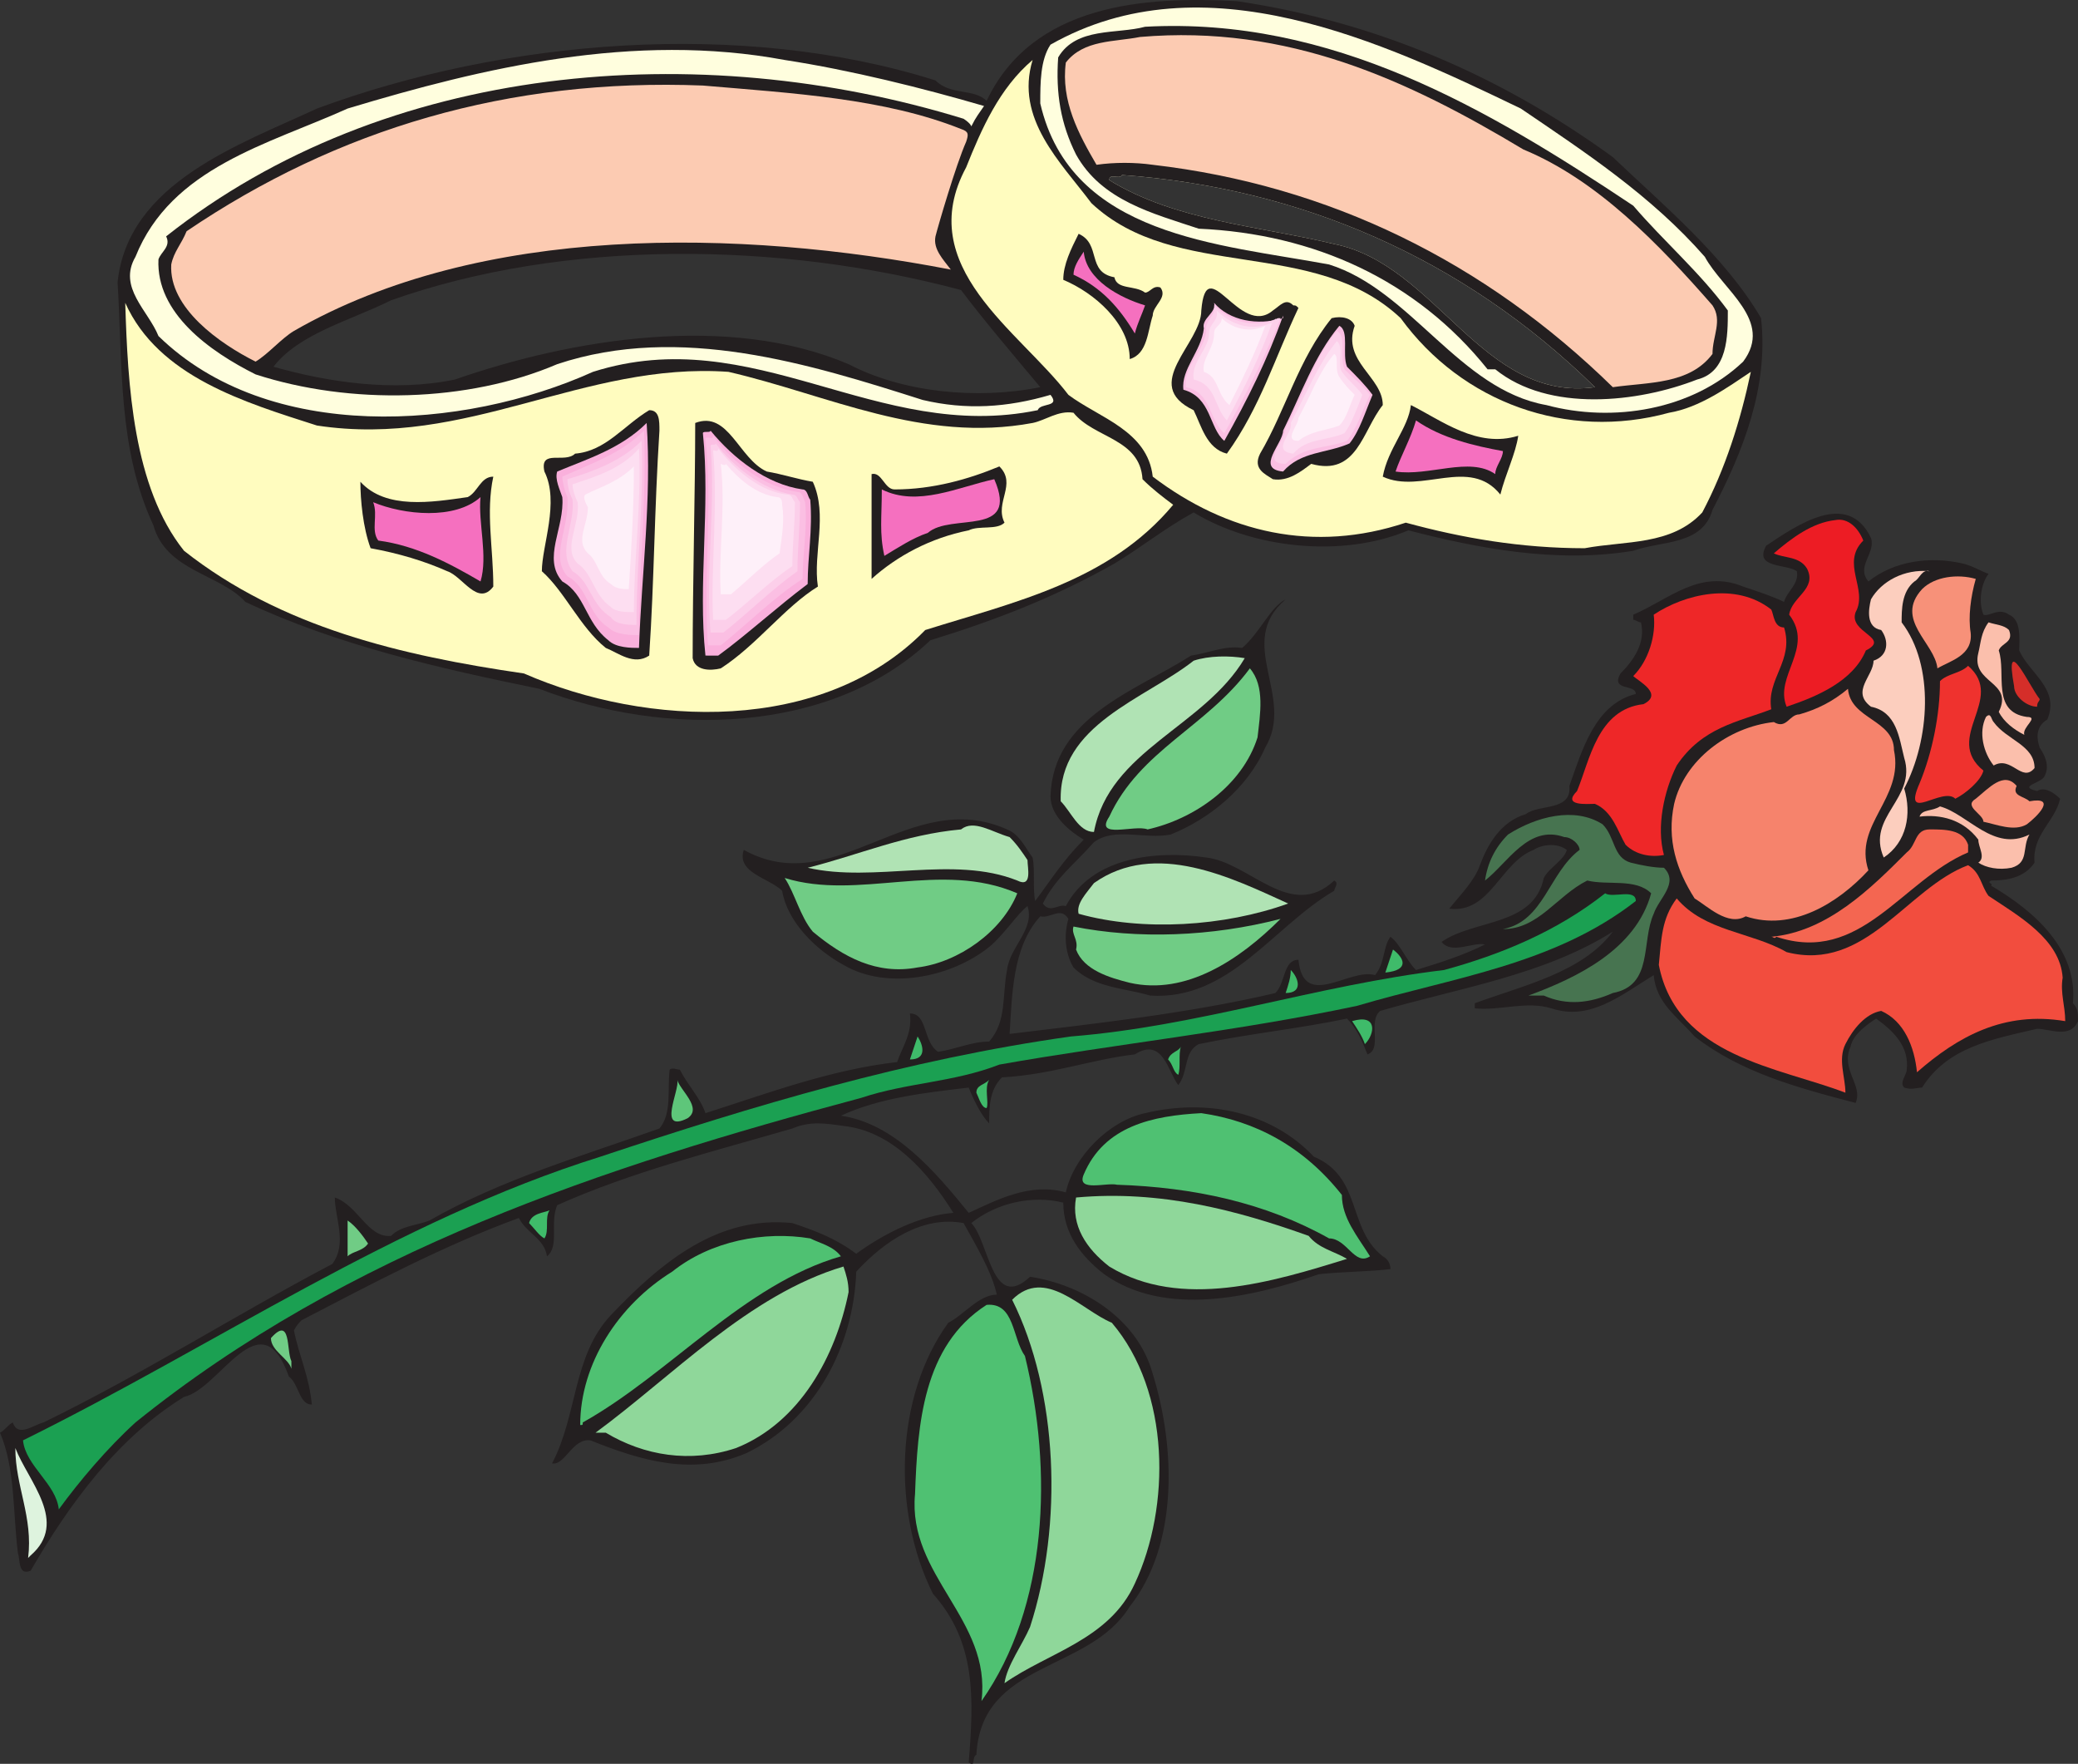 <svg xmlns="http://www.w3.org/2000/svg" width="609.75" height="517.512"><rect width="100%" height="100%" fill="#333333" stroke="none"/><path fill="#231f20" fill-rule="evenodd" d="M473.25 46.098c15 14.25 33 29.25 43.5 47.25 2.25 20.25-5.25 39-14.25 56.25-3 10.5-15 9-23.25 12-22.5 3.75-45.75-.75-66-6-19.5 8.25-45.75 5.25-63-5.25-8.25 4.5-15.75 10.5-23.25 15-17.25 9.75-34.5 16.5-54 22.5-29.25 27.75-78 28.5-114.75 14.25-29.25-6-59.25-12.75-86.25-25.5-7.5-8.25-23.25-9-27-22.5-10.5-22.5-9-47.25-10.5-71.25 3-29.25 36-40.5 58.5-51 54.75-20.25 124.5-26.25 181.5-8.25 4.5 4.5 11.25 2.25 15 6C303 1.098 336-1.152 363 .348c40.5 6 77.25 21.75 110.25 45.75m-5.25 67.5c-39-38.25-87-58.5-138.75-62.25-.75 1.5-3.75-.75-3.75 1.5 19.5 12 44.25 13.5 66 18.75 30 6 43.5 46.5 76.5 42m-186-28.5c-53.25-14.25-116.25-15-167.25 3-12 6-27 9.75-34.5 19.5 15.75 4.5 35.25 7.5 53.25 3.75 34.5-12 80.25-19.5 115.5-4.5 15.75 8.25 37.5 10.5 56.25 6.75-7.5-9-16.5-19.5-23.25-28.5"/><path fill="#fffede" fill-rule="evenodd" d="M500.25 75.348c5.25 9.75 20.25 18.75 11.25 30.75-15 14.25-38.25 18-57.75 12.75-25.5-4.5-39.75-33.75-63.75-41.25-32.25-6-75.75-8.25-84.75-47.25 0-6 0-12.75 3-17.25 45-25.5 97.5-.75 138 18.75 18.75 12.75 38.25 25.5 54 43.5M468 113.598c-39-38.25-87-58.5-138.75-62.25-.75 1.5-3.75-.75-3.75 1.5 19.5 12 44.25 13.5 66 18.75 30 6 43.5 46.5 76.5 42"/><path fill="#231f20" fill-rule="evenodd" d="M479.25 60.348c9 10.5 19.5 19.5 27.75 30.75 0 7.5 0 18-9 20.25-17.25 6.75-43.5 9.75-59.25-3h-2.25c-21-26.25-51-39.75-84.75-41.25-13.5-4.5-28.5-8.25-36-21.75-4.5-9-6-18-5.25-28.5 5.25-9 17.25-6.75 25.5-9 54.75-3 100.5 24 143.25 52.5M468 113.598c-39-38.25-87-58.5-138.75-62.25-.75 1.5-3.75-.75-3.75 1.5 19.5 12 44.25 13.5 66 18.75 30 6 43.5 46.5 76.5 42"/><path fill="#fccbb2" fill-rule="evenodd" d="M447 43.848c21.75 9 39.75 27.75 55.5 45.75 3 4.5 0 9 0 14.25-6.75 9-18.75 8.25-29.25 9.75-37.5-36.75-83.25-59.25-135-65.25-5.25-.75-11.25-.75-16.5 0-5.25-9-10.5-18.75-9-30 5.25-6.75 14.25-6 21.75-7.5 43.5-3.75 78.75 12.75 112.5 33m-172.5 25.5c-.75 3.75 2.25 6.75 4.5 9.75-62.25-12-138-13.5-192.75 18-3.75 2.25-7.5 6.75-11.25 9-10.5-5.25-25.5-15.75-24.75-28.5.75-3.75 3-6 4.5-9.75 44.25-30 94.5-45 151.5-42.75 26.25 2.25 53.25 3.75 75.75 12.75 2.25.75 2.25 1.5 1.5 3.75-3 6.75-8.25 24.75-9 27.75"/><path fill="#fffede" fill-rule="evenodd" d="M285 37.098s0-.75-2.25-2.25c-78-24-169.5-16.5-234 34.5 1.5 3-1.5 4.5-2.25 6.75-.75 15.75 15 27 28.5 33.75 27.75 9 62.25 8.25 88.5-3 36-12 74.25 0 107.25 10.5 12.75 3 24.75 2.25 37.5-1.5 3 3.75-3 2.25-3.75 4.5-47.25 9.75-83.25-26.25-130.5-11.25-38.25 17.25-95.25 21-127.5-10.5-3-7.5-12-14.25-6.75-23.25 10.5-26.25 39-33 62.25-43.5 39.75-12 84-22.5 128.25-14.25 19.5 3 40.5 8.25 58.5 13.5-1.5 2.25-2.25 3-3.75 6"/><path fill="#fffcbf" fill-rule="evenodd" d="M303 17.598c-5.25 17.25 8.25 30 17.25 42 24.75 23.25 65.25 9.75 90.75 33.75 18 24.75 48.75 36 78.75 27.75 9-1.5 17.25-7.5 24-12-3 14.25-7.5 28.5-14.25 41.25-9 9.75-22.5 8.25-34.5 10.5-18.75 0-36-3-52.5-7.5-27 9-52.5 3-74.25-13.5-1.5-13.5-15.75-17.25-24.75-24-14.25-18.75-45.75-37.5-30-66.75 4.5-11.25 9.75-23.25 19.5-31.5"/><path fill="#231f20" fill-rule="evenodd" d="M327 81.348c.75 3.75 6 2.25 9 4.5 1.5 0 2.25-2.25 4.5-1.5 2.25 3-2.25 5.25-2.25 8.25-1.5 4.5-1.5 11.25-6.75 12.75 0-10.5-10.5-19.5-19.5-23.25 0-4.5 2.25-9 4.5-13.5 6.75 3 2.25 11.25 10.5 12.75"/><path fill="#f570bf" fill-rule="evenodd" d="M336 89.598c-.75 2.25-2.25 5.25-3 8.25-4.5-7.5-9.75-13.5-18-17.25 0-2.25 1.5-4.5 3-6.75.75 8.25 10.5 13.5 18 15.75"/><path fill="#231f20" fill-rule="evenodd" d="M373.5 91.098c2.25-1.5 3.75-3.75 6-1.5.75 0 .75 0 1.5.75-6.75 14.25-11.25 29.25-21 42.75-6-1.5-7.5-8.25-9.75-12.75-15.75-7.5 2.25-19.5 2.25-29.25 1.5-18 11.25 8.25 21 0"/><path fill="#fffcbf" fill-rule="evenodd" d="M93 124.848c44.25 6.75 78-18.75 120.75-15.75 29.25 6.75 57 21 89.25 15 3.75-.75 7.5-3.75 12-3 6 7.5 19.5 7.5 20.25 19.5 3 3 6 5.25 9 7.5-18.75 22.5-46.5 28.5-72.75 36.75-30 30.75-81.75 28.5-117.75 12.75-36-5.25-71.25-13.5-99.75-36-15-18.75-16.5-48.75-17.25-72.75 9.75 21.75 35.25 29.25 56.25 36"/><path fill="#fbbfe3" fill-rule="evenodd" d="M376.5 93.348v-.75c-4.5 12.75-10.5 24.75-17.25 36.75-4.5-3.75-3.75-12.75-12-15-.75-6 5.25-11.25 6-18-.75-3 3.75-4.5 3-7.5 4.5 5.25 12.75 6.75 20.25 4.5"/><path fill="#fccfea" fill-rule="evenodd" d="M375 93.348h.75c-4.5 11.25-10.5 23.25-16.5 33.75-4.5-3.75-3.75-12-11.25-13.5-.75-6 5.25-10.5 6-16.5-.75-3 3-4.5 2.25-7.5 5.25 5.25 12 6.75 18.75 3.75"/><path fill="#fccfea" fill-rule="evenodd" d="M374.25 94.098v-.75c-3.75 11.25-9 21.75-14.25 31.5-4.5-3-3.75-11.25-10.5-12.75-.75-5.25 4.5-9.75 5.25-15-.75-3 3-3.75 2.25-6.75 4.5 4.5 11.25 6 17.25 3.75"/><path fill="#fddef1" fill-rule="evenodd" d="M372.75 94.848c.75 0 .75 0 .75-.75-3.75 10.5-8.25 19.5-13.5 29.25-3.75-3.75-3-10.5-9.75-12-.75-5.25 4.5-9 4.5-13.5 0-3 3-3.75 2.25-6.75 4.5 4.5 10.5 6 15.75 3.75"/><path fill="#fddef1" fill-rule="evenodd" d="M372 95.598v-.75c-3 9-7.5 17.25-12 26.25-3-3-3-9.75-8.25-10.5-.75-5.25 3.75-8.25 3.75-12.75 0-2.25 3-3 2.25-6 3.75 3.75 9 5.25 14.25 3.75"/><path fill="#fef0f9" fill-rule="evenodd" d="M371.25 95.598c-3 8.25-6.75 15.75-10.5 23.25-3.75-3-3-8.25-7.5-9.75-.75-3.75 3-6.75 3-11.25 0-2.25 2.25-2.25 2.25-4.5 3 3 8.25 4.5 12.75 2.25"/><path fill="#231f20" fill-rule="evenodd" d="M397.5 95.598c-3.75 10.5 8.25 15 8.25 23.25-6 7.5-7.5 21-21 17.25-3 2.25-6.75 5.25-11.25 4.5-2.25-1.5-6-3-3.75-7.5 7.5-12.75 11.25-27.75 21-39.75 3-.75 6 0 6.75 2.25"/><path fill="#fbbfe3" fill-rule="evenodd" d="M395.25 107.598c3 3 5.25 5.25 7.5 8.25-2.25 5.25-3.75 10.5-6.75 14.25-6.75 3-14.25 2.25-19.5 8.25-8.25-.75 0-8.25 0-12 5.25-10.5 9-21.75 16.5-30.75 3 1.5.75 8.25 2.25 12"/><path fill="#fccfea" fill-rule="evenodd" d="M394.5 108.348c3 3 5.25 4.5 7.5 7.5-2.25 4.5-3.75 9.75-6.75 13.5-6 2.25-12.75 1.5-18 6.75-7.5 0 0-6.75 0-10.5 5.25-9.75 8.25-20.25 15-28.5 3 1.5.75 7.5 2.25 11.25"/><path fill="#fccfea" fill-rule="evenodd" d="M393.75 109.098c3 2.25 5.25 3.75 7.5 6.75-2.25 4.5-3.75 9-6.75 12-5.25 2.25-12 1.5-15.75 6.75-7.5 0-.75-6.75-.75-9.75 4.5-9 8.25-18.75 14.25-26.25 3 1.5.75 7.5 1.5 10.5"/><path fill="#fddef1" fill-rule="evenodd" d="M393.75 109.098c2.25 3 4.5 4.5 6 6.75-1.5 3.75-3 8.25-5.25 11.25-5.25 2.25-11.25 1.5-15 6-6.75-.75 0-6-.75-9 4.5-8.25 7.5-16.5 13.5-24 2.25 1.5 0 6.75 1.5 9"/><path fill="#fddef1" fill-rule="evenodd" d="M393 109.848c2.25 3 4.5 3.75 6 6-2.25 3.75-3 7.5-5.25 10.5-4.5 1.5-9.75.75-13.5 5.25-6-.75 0-5.25 0-8.25 3.75-7.5 6-15 11.25-21.75 2.25 1.5.75 6 1.5 8.25"/><path fill="#fef0f9" fill-rule="evenodd" d="M393 110.598c1.5 2.25 3 3.75 4.5 5.25-1.5 3-2.25 6.75-4.5 9-3.75 1.5-8.25 1.5-12 4.5-4.5 0 0-4.5 0-6.75 3.75-6.75 6-13.5 10.5-18.75 1.5.75 0 4.5 1.5 6.75"/><path fill="#231f20" fill-rule="evenodd" d="M445.5 127.848c-.75 5.25-3.75 11.25-5.25 17.25-9-11.25-23.25 0-34.5-5.25 1.5-8.25 7.5-14.25 8.25-21 9 4.5 19.5 12.75 31.5 9m-252-1.5c-1.5 23.25-1.5 43.5-3 66-4.5 3-9-.75-12.75-2.25-7.5-6-12-16.5-18.75-22.5 0-7.5 5.25-20.25.75-29.25-1.5-6.75 6-2.25 9-5.25 9-.75 14.25-8.25 21.75-12.75 3 0 3 3 3 6m45 15c4.5 9.75 0 21 1.5 30.75-9.75 6-18 17.25-28.5 24-3 .75-7.5.75-8.25-3 0-21.75.75-49.5.75-69 9.75-3.75 12.75 10.5 21 14.25 4.5.75 9 2.25 13.5 3"/><path fill="#f570bf" fill-rule="evenodd" d="M441 132.348c0 2.25-2.25 4.5-2.25 6.75-7.5-5.25-19.5.75-29.25-.75 1.5-4.5 4.5-9.75 6-15 7.5 5.25 17.25 7.5 25.5 9"/><path fill="#fab0dc" fill-rule="evenodd" d="M187.5 190.098c-2.25 0-6.75 0-9-2.25-6.75-5.25-6.75-13.5-13.5-17.25-6-6.75.75-15.75 0-24.75-.75-2.25-2.25-5.25-1.5-7.5 9-3.75 18.75-6.75 26.25-14.25 1.5 22.5-1.5 44.25-2.25 66"/><path fill="#fbbfe3" fill-rule="evenodd" d="M187.5 186.348c-2.25 0-6.75 0-9-2.25-6-3.75-6-12-12-15-5.25-6 .75-14.25 0-23.25-.75-1.5-1.5-4.5-1.5-6 8.25-3.75 17.25-6.75 24-13.5.75 21-1.5 40.5-1.5 60"/><path fill="#fccfea" fill-rule="evenodd" d="M186.75 183.348c-2.25 0-6 0-7.5-2.25-6-3.75-6-10.5-11.25-13.5-4.5-6 .75-13.5 0-21-.75-1.5-1.5-3.75-1.5-6 7.5-2.25 15.75-5.25 21.75-11.25.75 18-1.5 36-1.5 54"/><path fill="#fddef1" fill-rule="evenodd" d="M186 179.598c-2.25 0-5.25 0-6.75-1.5-5.25-3.75-5.25-9.75-9.75-12.75-4.5-4.5.75-11.25 0-18-.75-1.5-1.5-3.75-1.5-5.25 6.75-2.25 14.25-4.5 19.5-10.5.75 16.5-1.5 32.25-1.5 48"/><path fill="#fddef1" fill-rule="evenodd" d="M185.25 176.598c-1.5 0-4.5 0-6-2.25-4.5-3-4.5-8.25-9-10.5-3-4.5 1.5-9.75 0-15.75 0-1.5-.75-3 0-4.5 5.25-2.25 11.25-4.5 16.5-9 .75 14.25-1.5 28.5-1.5 42"/><path fill="#fef0f9" fill-rule="evenodd" d="M184.5 172.848c-1.5 0-3.75 0-5.25-1.5-3.75-2.25-3.75-6.75-6.75-9-3.75-3.75 0-8.25 0-13.5-.75-1.5-1.5-3-.75-3.75 4.5-2.25 9.75-3.75 14.25-8.25 0 12.75-.75 24-1.5 36"/><path fill="#fab0dc" fill-rule="evenodd" d="M235.5 143.598c1.5 0 1.5 2.25 2.25 3 .75 9-.75 16.5-.75 24.75-9 6.75-18 15-26.25 21H207c-2.25-21 1.5-43.5-.75-65.25 0-.75 2.25 0 2.25-.75 6.75 8.25 16.5 15.75 27 17.25"/><path fill="#fbbfe3" fill-rule="evenodd" d="M234 144.348c1.5 0 1.5 1.5 2.25 3 .75 7.5-.75 15-.75 22.5-8.25 5.25-16.5 13.5-24 19.5h-3.75c-1.5-19.5 1.5-40.5-.75-60.75.75-.75 2.25.75 2.25-.75 6 8.25 15 15 24.75 16.5"/><path fill="#fccfea" fill-rule="evenodd" d="M232.5 145.098c1.5 0 1.5 1.5 2.25 2.25 0 7.5-.75 13.5-.75 20.25-7.5 5.25-15 12.75-21.75 18h-3.75c-1.5-18 1.5-36.75 0-54.75 0-.75 1.5 0 1.5-.75 5.25 6.75 13.5 13.5 22.5 15"/><path fill="#fddef1" fill-rule="evenodd" d="M231 145.098c1.5 0 1.5 1.5 2.25 2.25 0 6.75-.75 12.75-.75 18.75-6.75 4.5-13.5 11.25-19.5 15.75h-3.75c-.75-15.75 1.5-33 0-49.5 0-.75 1.5.75 1.5-.75 5.25 6.75 12.75 12.75 20.25 13.5"/><path fill="#fddef1" fill-rule="evenodd" d="M230.25 145.848c.75 0 .75 1.5 1.5 1.5 0 6-.75 11.25-1.5 16.5-5.25 4.5-11.25 10.5-16.5 14.25h-3c-1.5-14.25.75-29.25-.75-43.5.75-.75 1.5 0 2.25-.75 3.75 6 10.5 10.5 18 12"/><path fill="#fef0f9" fill-rule="evenodd" d="M228 145.848c1.5 0 1.5 1.5 1.5 2.25.75 4.5 0 9-.75 14.25-4.5 3-9.75 8.25-14.25 12h-3c-.75-12 1.5-25.5 0-38.25 0 0 1.5.75 1.5 0 3.75 4.5 9 9 15 9.75"/><path fill="#231f20" fill-rule="evenodd" d="M294.75 153.348c-2.25 2.25-7.5.75-10.5 2.25-11.25 2.25-21 7.5-28.5 14.25v-30.75c3-.75 3.75 4.5 6.75 4.5 11.25 0 21.75-3 30.75-6.75 5.25 5.25-1.5 10.5 1.5 16.5m-150 18.75c-4.5 6-9-3-13.5-4.5-6.75-3-14.25-5.25-22.5-6.75-2.25-6-3-14.25-3-19.5 7.5 8.25 21 6 31.5 4.5 3-1.5 3.75-6 7.5-6-2.25 10.5 0 21 0 32.25"/><path fill="#f570bf" fill-rule="evenodd" d="M291.75 140.598c7.5 17.25-12.75 9.75-19.5 15.75-4.5 1.5-9 4.5-12.75 6.75-1.5-6.75-.75-11.25-.75-19.5 10.5 5.25 22.5-.75 33-3m-150.75 30c-9-5.25-18.75-10.5-30-12-2.25-3 0-7.5-1.5-11.25 9 3.75 24 5.25 31.5-1.5-.75 7.5 2.25 17.25 0 24.75"/><path fill="#231f20" fill-rule="evenodd" d="M549 157.848c1.5 4.5-4.5 8.25-.75 12.75 7.5-6 18-7.5 27.75-5.25 3 .75 5.25 2.25 7.5 3-2.25 3-3 8.25-1.5 12 1.5.75 4.5-2.25 7.5 0 3.75 1.5 3 7.5 3 10.5 3 6.75 12 11.25 8.25 20.25-3.75 2.25-3 6-2.25 8.25 1.5 2.25 3 5.25 1.5 8.25-.75 2.25-8.25 3-2.25 4.5 2.25-1.5 5.25.75 6.75 2.25-1.5 6.75-8.25 10.5-7.5 18.75-3 4.5-8.25 5.25-12.75 5.25-1.5.75.75.75 0 1.5 12.75 7.5 25.5 18.75 24 34.5 1.5 1.5 1.5 3 1.5 5.25-2.25 5.25-8.25 2.25-12 2.25-12.75 3-26.25 5.25-33.75 17.25-1.5 0-3 .75-5.25 0-1.5-1.5.75-3.75.75-5.25.75-6.75-3.75-11.25-9-15-2.25 1.5-6.75 4.5-7.5 8.25-3 6.75 3.75 11.25 1.5 16.5-17.25-4.5-33.75-9-47.25-19.5-5.25-6-11.25-9.75-12-18-9.75 6-18.75 13.5-30 9.75-7.5-2.25-15 .75-22.5 0v-1.5c14.25-5.25 31.5-9 40.5-21-20.25 12.75-45 16.5-68.25 23.25-3.75 3 .75 11.25-3.75 12.75-1.5-3.75-3-7.5-6-10.5-14.25 3-29.25 4.5-43.5 7.5-4.5 2.25-3 8.25-6 12-3-3.75-4.5-14.25-12.75-9-12.75 1.5-24.75 6-39 6.75-3.75 3.75-3.75 9-3.75 13.5-2.25-2.25-4.5-6.75-6-10.5-12.75 1.5-26.25 3-37.5 8.25 15.75 2.25 27.75 16.5 37.5 28.5 8.25-3.75 18-9 28.5-6 2.25-10.5 12.75-21 23.25-23.25 18.75-4.5 37.5 0 49.5 12.75 14.25 6 9.75 21 20.25 29.25 1.5.75 2.25 2.25 2.25 3.75-6 .75-14.25.75-21 1.5-19.5 6.75-45 12.75-63 0-6.75-5.25-12-12-12-21-9-2.25-19.5 0-27 6 5.25 5.25 6 26.25 17.25 15.75 15 2.25 31.5 12 36 28.5 6.75 21.75 7.5 50.25-6.75 68.25-12 19.5-43.5 15.75-45 43.5-1.5.75 0 3.75-2.25 2.25 1.5-18.75 2.25-35.25-10.5-49.5-12-24-11.25-57.75 4.5-79.5 4.5-2.25 9-8.25 14.25-8.25-1.5-6.75-6-14.25-9.75-21-12-2.25-23.25 5.25-31.5 14.25-.75 21.75-12 43.5-32.25 53.25-15.75 6.75-30.75 2.25-45.75-3.75-5.25-.75-7.5 7.5-11.25 6.75 7.5-14.25 6-31.5 17.25-43.5 15-15.75 31.5-29.25 53.25-27 6.75 2.25 12.75 4.5 18.75 9 8.25-6 18.75-11.25 28.5-12-7.5-12-18-24-32.25-25.5-5.25-.75-9.75-1.5-15 .75-23.25 6.75-47.25 12.75-69 22.5-2.25 5.25.75 12-3 15-.75-5.25-6-6.75-8.25-11.25-22.5 8.25-43.5 19.5-63.75 30-.75.75-1.5 1.5-2.25 3 1.5 7.5 4.5 13.5 5.25 21.75-3.75 0-3.75-6-6.75-8.25-8.25-23.25-20.25 3.75-30.75 6-19.5 12-33.75 31.5-45 51-3.75 1.5-3-3-3.75-5.25-1.5-12-.75-24.75-5.25-35.25 1.5-.75 2.25-2.25 3.75-3 1.5 4.5 6 .75 9 0 29.25-14.25 56.25-31.5 84.75-46.5 4.5-6 .75-13.5.75-19.5 6.75 2.25 9.75 12 16.5 11.25 3-3 7.5-3 11.25-4.5 21-12 44.25-18.75 67.5-27 3.75-4.5 2.25-11.25 3-17.25.75-.75 2.25 0 3 0 2.25 4.5 6 8.25 7.5 12.75 18.75-6 36.75-12.75 56.25-15 1.5-4.5 4.5-8.25 3.75-14.25 5.25 0 3.75 8.25 8.25 11.25 5.25-.75 9.75-3 15-3 5.25-6 3.75-13.5 5.25-21 .75-6.75 8.25-12 6-18.75-3 2.25-6.75 8.25-11.25 12-11.25 9-30 12.75-42.75 5.25-8.25-4.5-16.5-12.75-18-21.75-3.75-3.75-13.5-5.25-11.25-12 27 15 48.75-18.75 77.25-6 3.75 1.5 5.25 5.25 7.5 8.25.75 3.75 0 9 .75 12.75 4.5-6 8.25-12 14.25-18-3.75-2.25-9.75-6.75-9.75-12.75.75-23.25 24.75-30.75 41.25-41.25 5.25-.75 9.75-3 15-2.25 5.25-4.5 8.25-12 12.75-14.25-15 12.75 3 28.5-6 43.5-5.25 12-16.5 21-27.75 25.5-7.5 1.5-16.5-2.25-22.5 2.25-6 6.75-11.25 10.5-15 18 2.25 3 4.5 0 6.75.75 7.5-14.25 26.25-16.5 41.25-14.25 12.75 1.5 24.75 18.75 37.5 6.75 1.5.75 0 2.25 0 3-18 10.5-30.75 32.25-54 30.75-7.5-2.25-16.5-2.25-22.5-8.25-2.25-3.75-3-9-1.5-14.25-2.25-3.75-5.25 0-8.25-.75-8.25 9-8.25 23.25-9 34.5 24.75-3 52.5-6 78-12 3-3 2.25-9.75 6.75-9.75 1.5 15 15 2.25 22.5 4.5 3-3.75 2.25-8.25 4.5-11.25 3 2.25 4.5 6.75 7.5 9.75 7.5-2.25 14.25-4.5 20.25-7.5-3.75-.75-9.75 3-12.75-.75 9.75-6.75 27-4.5 30-18.75 1.5-3 6-5.25 6.75-8.25-3-2.25-7.5-1.5-9.75 0-9.75 3.75-12.75 18.75-24.75 17.25 3-3.75 7.5-8.25 9-12.75 2.25-6 6-12.75 13.5-15 3.75-3 13.5-.75 12.75-8.25 3.75-10.5 7.5-24 19.5-27 0-3-7.5-.75-4.5-6 3.75-3.75 7.5-9 6-15-.75 0-1.5-.75-2.25-.75v-1.5c10.5-4.5 19.5-13.5 32.25-8.25 4.5 1.5 9 3 12 4.5.75-3 4.5-5.25 3.75-9-3-2.25-12.75-.75-9-7.5 9-6 24-16.5 30.75-2.25"/><path fill="#ed1c24" fill-rule="evenodd" d="M546.75 158.598c-6.75 6.75 1.5 14.25-2.25 21-2.25 6 10.5 7.5 3 11.25-3.75 9-14.25 13.5-23.25 16.5-3.75-9 8.25-17.25.75-27 .75-5.25 8.25-7.5 5.25-13.5-2.25-3.75-6.75-3-9.75-4.5 5.25-4.5 11.25-9 18-9.75 3.75-.75 6.75 2.25 8.25 6"/><path fill="#fccebe" fill-rule="evenodd" d="M561.75 170.598c-3.75 3-3.75 8.25-3.75 12 9.75 12.75 8.25 34.5.75 48.75 2.25 7.5.75 15.75-6 20.25-5.25-12 9.75-17.25 6-29.25-1.5-6-2.25-13.5-9.75-15-6-4.5.75-9 .75-13.5 4.5-1.5 4.5-6 2.25-9-4.5-.75-3.75-6-3-9 3-5.25 9.75-9 17.25-8.25-2.25-.75-3 2.25-4.5 3"/><path fill="#f79179" fill-rule="evenodd" d="M578.25 185.598c.75 6.75-6 8.25-9.75 10.5-.75-7.5-12.75-14.25-4.5-23.25 3.75-3.75 10.5-4.5 15.75-3-1.5 5.25-2.25 11.25-1.5 15.75"/><path fill="#ee2728" fill-rule="evenodd" d="M519.75 178.848c.75 1.5.75 5.25 3.75 5.25 3 9.75-5.25 15-3.75 24-9.75 3.75-20.25 5.25-27.75 16.5-3.75 7.5-6 18-3.75 26.25-3.75.75-8.25 0-11.25-3-2.25-3.75-3.75-9.75-9-12-2.25 0-9.75.75-5.25-3.75 3.75-9 6-24 19.5-25.5 6-3-1.5-6.75-3-8.25 4.5-4.5 6.75-12 6-18 9-6 24-9.75 34.5-1.5"/><path fill="#fbbfac" fill-rule="evenodd" d="M589.5 184.848c1.5 3.75-2.25 3.75-3 6 2.25 6.75-2.25 18 8.25 19.5 3.75 0-1.5 3-.75 5.25-3-1.5-6-3.75-7.5-6.75 4.5-9-8.25-8.25-6-17.25.75-3 .75-6 3-9 2.25.75 4.5.75 6 2.25"/><path fill="#b0e3b4" fill-rule="evenodd" d="M365.25 193.098c-12 20.25-39.75 27-44.25 51-4.5 0-6.75-6-9.75-9-.75-22.5 24.75-30 39-41.25 4.5-1.5 10.5-1.5 15-.75"/><path fill="#d52e29" fill-rule="evenodd" d="M597.75 207.348c-3 0-6.75-3-6.75-6-3-16.5 4.5 0 7.5 3.75 0 .75-.75.75-.75 2.25"/><path fill="#ef322e" fill-rule="evenodd" d="M582 226.098c-.75 3-5.25 6.75-8.25 8.25-3.75-3.75-15.75 7.5-10.5-4.5 3.75-9 6-20.25 6-30 2.25-2.25 6-2.25 8.25-4.5 11.25 9.75-7.5 21 4.5 30.75"/><path fill="#70cc85" fill-rule="evenodd" d="M369 216.348c-4.5 14.25-18.75 24-32.25 27-3.75-1.5-15.75 3-11.25-3.75 9-19.5 28.5-26.25 41.25-43.5 4.5 5.25 3 13.5 2.25 20.25"/><path fill="#f6836c" fill-rule="evenodd" d="M555.75 220.098c3 14.25-12 21.75-7.5 35.25-9 9.75-22.5 18-36 13.5-5.25 3-11.25-3-15-5.25-5.25-8.25-8.25-17.25-6-27.75 3-12.75 15.75-22.5 29.25-24 3.75 2.25 4.5-2.25 7.5-2.25 5.25-1.5 9.75-3.75 14.25-7.5.75 9 13.5 9 13.5 18"/><path fill="#fbbfac" fill-rule="evenodd" d="M597 225.348c-3.75 4.5-6.75-3.75-12-.75-3-3.75-4.5-9.75-2.25-14.25 1.5-1.5 1.5.75 2.25 1.5 3.75 5.25 12 6.75 12 13.5"/><path fill="#f79179" fill-rule="evenodd" d="M591.75 230.598c-1.5 3 2.25 3 3.75 4.5 8.25-1.5 2.25 4.5-.75 6.75-3.75 2.25-9 0-12.75-.75 0-2.25-6-4.5-2.25-6.75 3.75-3 8.25-8.25 12-3.75"/><path fill="#fbbfac" fill-rule="evenodd" d="M595.5 244.848c-2.25 3.75 0 8.25-5.25 9.75-3.75.75-7.5 0-9.75-1.5 2.25-1.5 0-4.5 0-6.75-4.5-6-11.25-7.5-17.25-6.75.75-2.25 3.75-1.5 6-3 8.25 2.25 15.75 13.5 26.25 8.25"/><path fill="#477450" fill-rule="evenodd" d="M478.5 253.098c3 .75 6.75 1.5 9.75 1.5 4.5 4.5-1.5 9-3 13.5-3.75 8.25 0 21-12 23.25-6.75 3-13.5 3.75-20.25.75h-4.5c14.25-5.25 31.5-13.5 36-30-4.5-4.5-12.75-2.25-18.75-3.75-9 4.5-14.25 14.25-24.75 14.25 12-2.25 13.5-16.5 22.5-23.25 0-1.5-2.25-3.75-4.5-3.75-10.5-3.75-16.5 7.5-23.25 12.75.75-5.25 3-9.75 6.75-13.5 8.25-5.25 19.5-8.25 27.75-3 3.75 3.75 3 9.75 8.25 11.25"/><path fill="#b0e3b4" fill-rule="evenodd" d="M301.5 252.348c0 2.25 1.5 8.25-3 6-18.75-7.5-42 .75-61.5-3.75 15-3.75 28.5-9.75 45-11.25 3.75-3 9 .75 14.25 2.25 2.25 2.25 3.75 4.5 5.25 6.75"/><path fill="#f46651" fill-rule="evenodd" d="M577.5 247.848v2.25c-19.5 8.25-31.5 33-56.25 24.75-.75.75-.75 0-1.5 0 16.5-1.5 29.25-14.25 39.75-24.75 3-2.25 2.25-6.75 6.75-6.75s9.75 0 11.25 4.5"/><path fill="#b0e3b4" fill-rule="evenodd" d="M378 265.098c-18.75 6.75-42.75 8.25-61.5 3-.75-3 2.25-6 4.5-9 18-12.75 40.5-1.5 57 6"/><path fill="#f24d3e" fill-rule="evenodd" d="M583.5 262.848c9 6 21 12.75 21.75 24-.75 4.5.75 8.25.75 12.75-18-3-31.5 4.5-43.5 15-.75-7.5-3.75-15-10.5-18-4.5.75-8.25 5.25-10.5 9.75s0 9.75 0 14.25c-19.5-7.5-49.5-10.5-54.75-37.5.75-7.5.75-13.5 5.25-19.5 8.25 9.75 21.75 9.75 32.25 15.75 23.25 6 35.25-18.75 53.25-25.5 3.75 2.25 3.75 6 6 9"/><path fill="#70cc85" fill-rule="evenodd" d="M298.5 262.098c-4.5 11.25-17.25 20.25-29.25 21.75-12 2.25-21.75-3-30.75-10.5-3.75-4.5-5.25-11.25-8.25-15.75 21.75 6.75 45.75-5.25 68.25 4.5"/><path fill="#1ba052" fill-rule="evenodd" d="M480 264.348c-24 18.75-54 22.5-81.75 30.75-35.25 7.5-71.25 11.25-105 17.25-13.5 5.25-27 5.25-40.5 9.75-75.75 20.25-150.75 45-213 95.25-8.25 7.5-16.5 17.25-22.5 25.5-.75-7.5-9.75-12.75-10.5-20.25 56.25-27.75 109.5-64.5 169.5-83.25 45-15 90-28.5 138-35.25 37.5-3 72-15 109.5-19.5 16.5-4.5 33-11.25 47.25-22.5 2.25 1.5 9-1.5 9 2.25"/><path fill="#70cc85" fill-rule="evenodd" d="M375.75 269.598c-12 12-27.75 22.5-44.25 18.75-6-1.5-13.5-3.75-15.75-9.75.75-3-1.5-4.5-.75-6.75 18.75 3.75 40.5 3 60.75-2.25"/><path fill="#3fbb6a" fill-rule="evenodd" d="m267 310.848 2.25-6.75c1.5 2.25 3 6.75-2.25 6.75m110.25-19.5c.75-2.25 1.5-4.5 1.5-6.75 2.25 2.25 3.75 6.75-1.5 6.75m29.25-6 2.25-6.75c3 2.25 5.25 6-2.25 6.75m-9.75 14.25c1.5 2.25 3 4.5 3.75 6.75 3-3 3.75-9-3.75-6.75"/><path fill="#5ec67a" fill-rule="evenodd" d="M201.75 328.098c-9 4.5-2.25-8.25-3-11.25.75 3 7.5 8.25 3 11.25"/><path fill="#4fc172" fill-rule="evenodd" d="M393.75 350.598c0 6.75 4.5 12 8.25 18-4.5 3-6.75-5.25-12-5.25-18.75-10.5-39.75-15-62.25-15.75-3-.75-12 2.25-9.75-3 6-14.25 20.25-17.25 34.5-18 15.75 2.25 30 9.75 41.25 24"/><path fill="#8fd79a" fill-rule="evenodd" d="M384 362.598c3 3.75 7.5 4.5 11.25 6.75-21.75 6.75-48.75 15-69.75 2.25-6.75-5.25-11.25-12-9.75-20.25 24.75-2.25 47.25 3.75 68.25 11.25"/><path fill="#3fbb6a" fill-rule="evenodd" d="M159.75 363.348c-1.5-.75-3-3-4.5-4.5.75-3 4.5-3 6-3.75-1.5 2.25 0 6-1.5 8.25m129.75-38.25c-1.5 0-2.25-3-3-4.5 0-2.25 2.25-2.25 3.75-3.75-1.5 2.25 0 6.75-.75 8.25m56.25-9.75c-1.5-.75-1.5-3-3-4.5.75-2.25 3-2.25 3.75-3.75-.75 2.25 0 6-.75 8.25"/><path fill="#70cc85" fill-rule="evenodd" d="M102 368.598v-10.5c2.25 1.5 4.5 4.5 6 6.75-1.5 2.25-4.5 2.25-6 3.75"/><path fill="#4fc172" fill-rule="evenodd" d="M246.75 368.598c-28.5 8.25-50.25 34.5-75.75 48.75 0 .75 0 .75-.75.75 0-18 11.25-35.25 27-45 11.25-9 27-12 40.5-9.75 3 1.5 6.75 2.25 9 5.25"/><path fill="#8fd79a" fill-rule="evenodd" d="M249 379.098c-3.75 18.75-14.25 38.25-33 45.75-13.5 4.5-27 2.25-38.25-4.5h-3c22.5-16.5 45-40.5 72.75-48.75.75 2.25 1.5 4.5 1.5 7.5m77.25 9c17.25 20.25 17.25 54 6.75 76.5-7.5 16.5-25.5 20.25-38.25 29.25.75-5.25 5.25-11.25 7.5-16.5 9.75-30 8.25-69-5.25-96 9.75-9.75 20.25 3 29.25 6.75"/><path fill="#4fc172" fill-rule="evenodd" d="M300.75 397.848c8.25 33.75 6.75 73.5-12.75 101.25 3-24-21.75-36.75-19.5-60.75.75-20.25 2.25-43.5 21-55.5 8.25-.75 7.5 9.75 11.25 15"/><path fill="#70cc85" fill-rule="evenodd" d="M85.5 399.348v2.25c-.75-3-6-5.25-6-9 6-6.75 4.5 3.75 6 6.75"/><path fill="#def3de" fill-rule="evenodd" d="m9 456.348-.75.75c1.5-12-3.75-21-3.75-32.25 3.75 9.75 15.75 21.75 4.5 31.5"/></svg>
